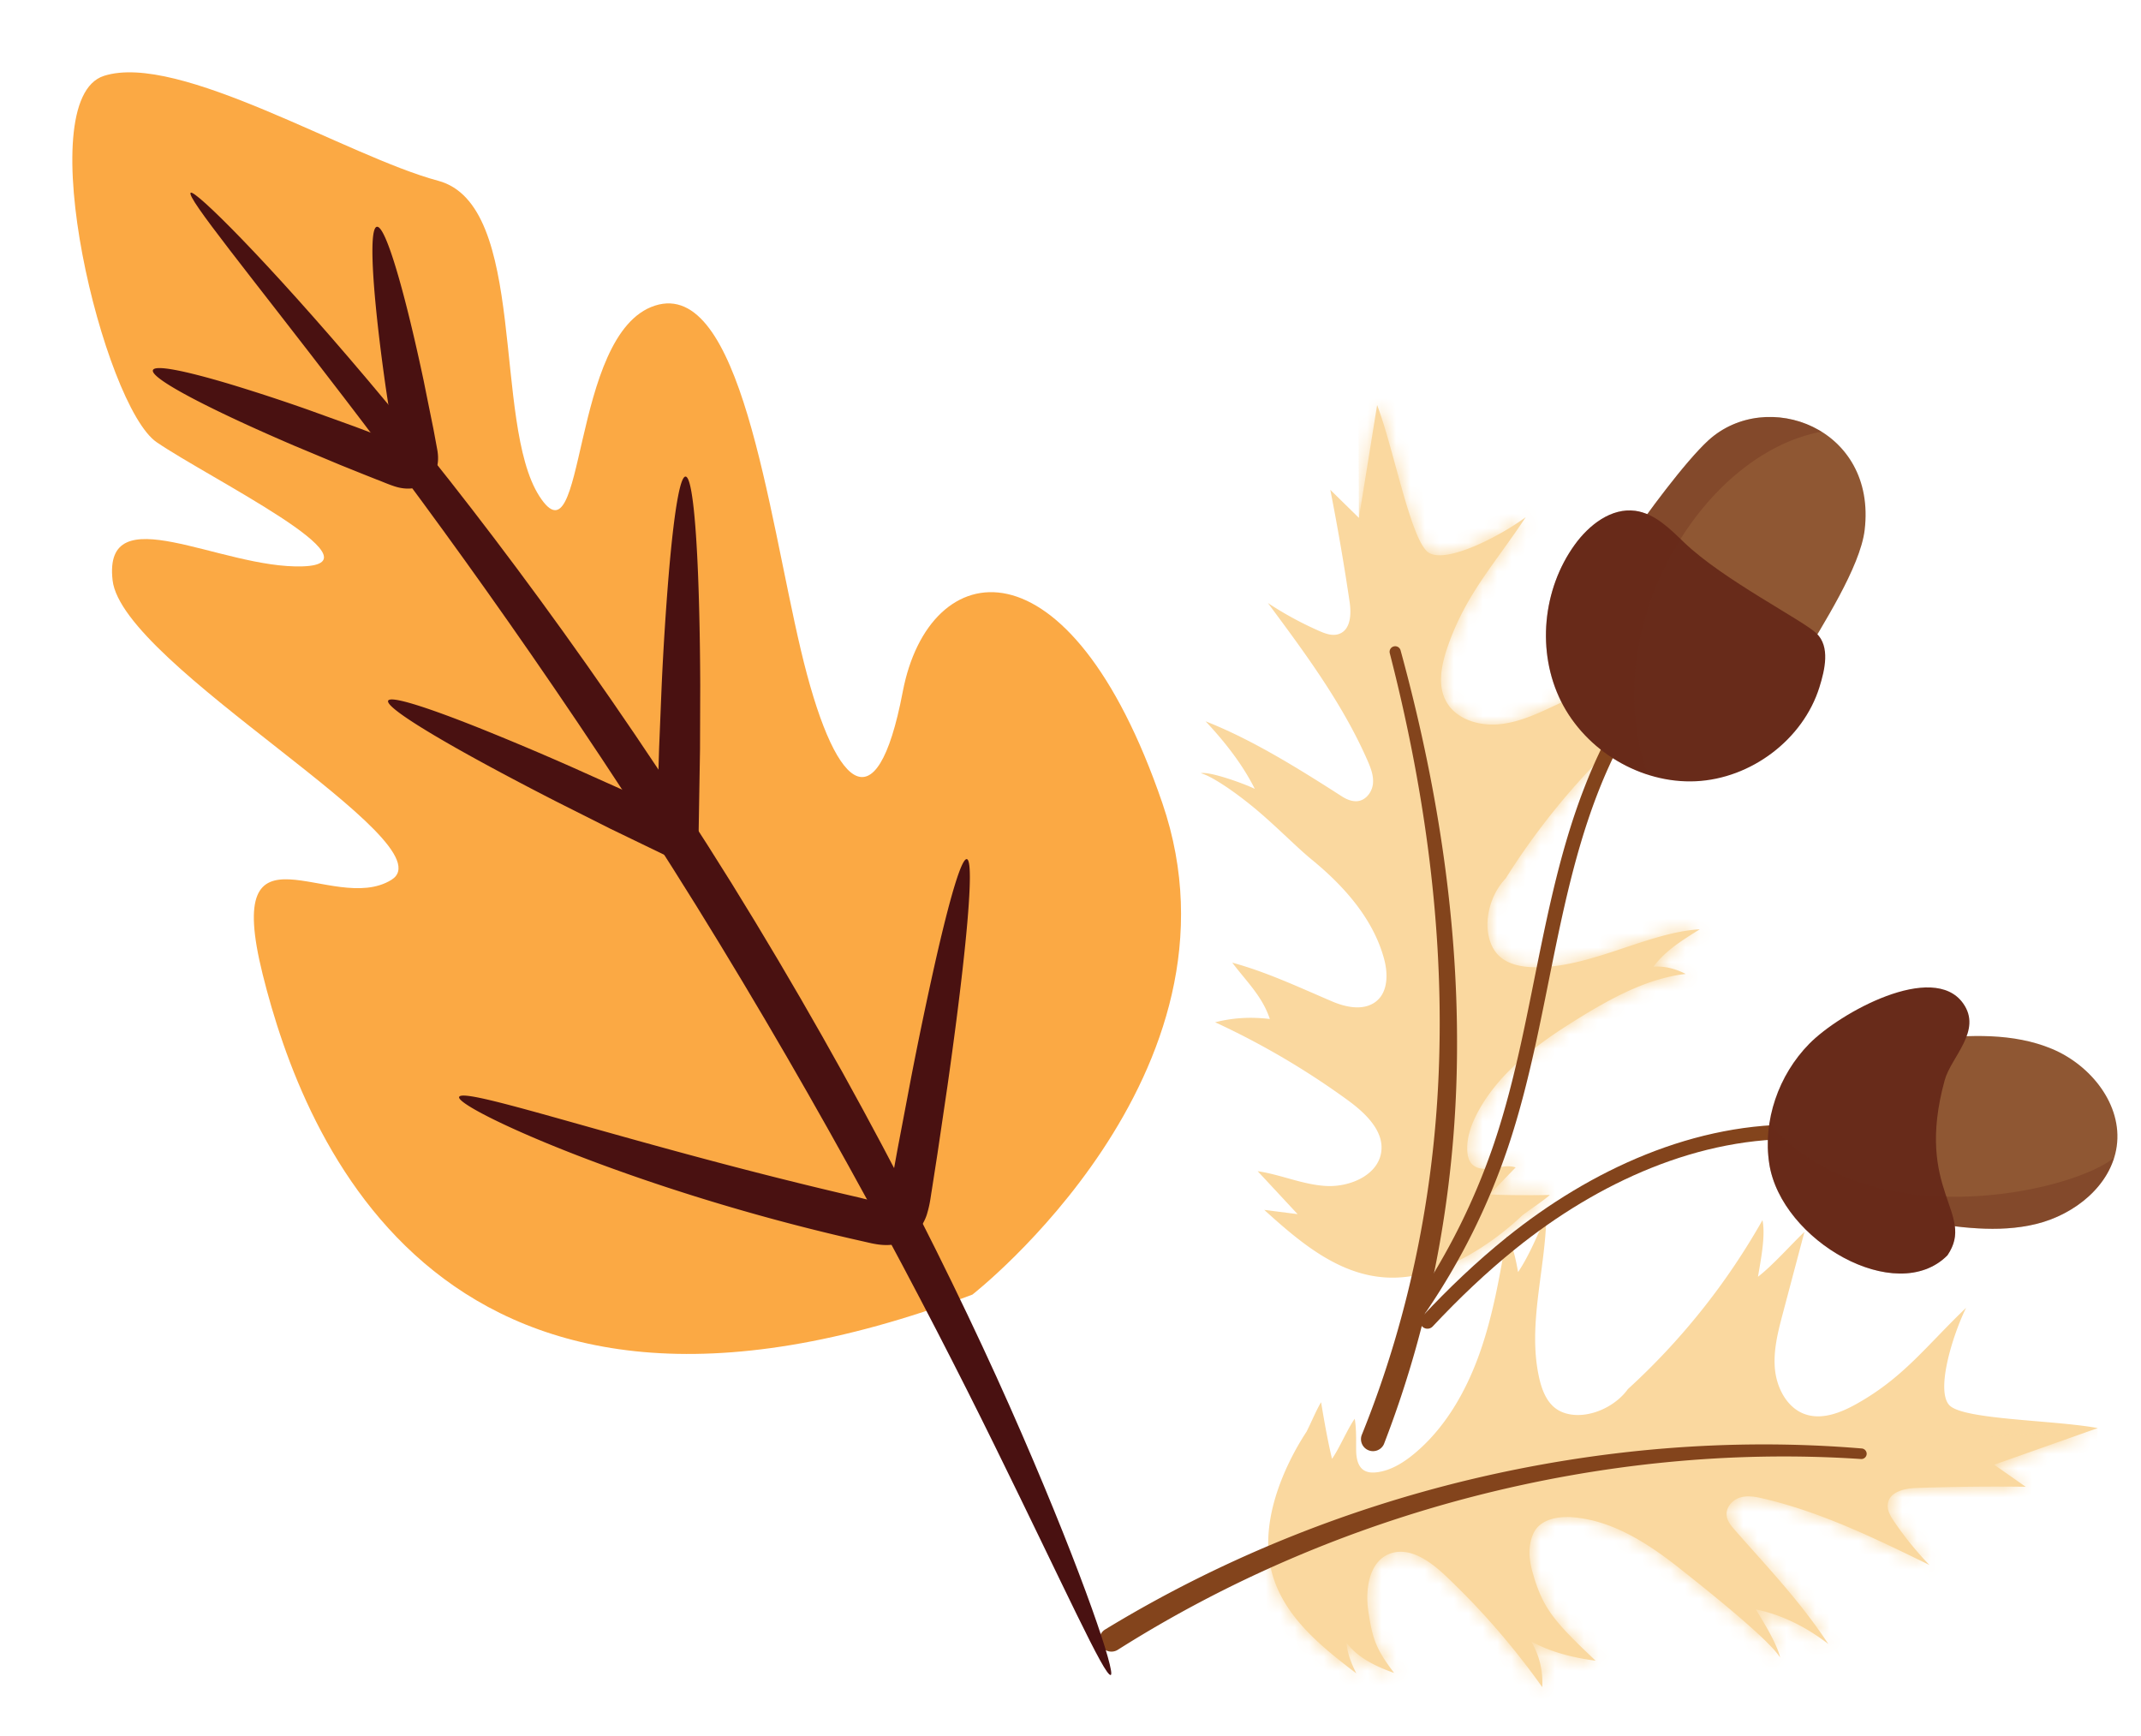 <svg width="148" height="120" fill="none" xmlns="http://www.w3.org/2000/svg"><path d="M95.196 28c-.413 2.558-.824 5.116-1.258 7.798l-1.979-1.941a163.43 163.43 0 0 1 1.337 7.761c.12.827.081 1.918-.743 2.206-.446.156-.93-.021-1.356-.208a23.825 23.825 0 0 1-3.552-1.933c2.568 3.457 5.158 6.95 6.881 10.875.227.518.443 1.068.38 1.632-.063.564-.494 1.14-1.081 1.189-.387.033-.76-.134-1.08-.34-3.117-2-6.239-3.933-9.406-5.18 1.396 1.489 2.58 3.031 3.4 4.67-.7-.35-3.123-1.225-3.735-1.083.6.152 1.897.95 3.407 2.161 1.6 1.282 3.11 2.866 4.258 3.805 2.254 1.842 4.267 4.114 5.011 6.88.282 1.047.277 2.37-.655 3.003-.845.574-2.011.324-2.943-.075-2.27-.967-4.51-2.028-6.9-2.678.976 1.296 2.082 2.328 2.597 3.894-1.474-.174-2.66-.053-3.782.226a54.25 54.25 0 0 1 9.168 5.386c1.257.916 2.598 2.199 2.293 3.709-.31 1.53-2.21 2.318-3.82 2.22-1.61-.097-3.108-.788-4.7-1.02l2.76 2.968-2.305-.293c2.398 2.173 5.072 4.467 8.39 4.67 1.829.112 3.66-.445 5.289-1.291 1.628-.847 3.081-1.975 4.162-3.001.658-.498 1.363-.94 1.903-1.41-1.361.019-2.721.037-4.166-.037l1.8-1.867c-.486-.165-1.024-.028-1.538.055-.514.084-1.106.089-1.464-.265-.241-.237-.32-.585-.34-.918-.06-1 .328-1.987.829-2.879 1.402-2.491 3.763-4.34 6.229-5.9 2.469-1.56 5.191-3.144 8.045-3.465-.696-.352-1.429-.559-2.23-.504.827-1.125 2.023-1.844 3.2-2.585-3.621.21-7.589 2.712-11.489 2.623-.845-.02-1.736-.196-2.346-.746-.521-.47-.768-1.166-.827-1.855-.115-1.327.434-2.702 1.238-3.529a49.443 49.443 0 0 1 10.267-11.714l-3.366.61 1.985-3.425c-1.836.861-3.673 1.72-5.508 2.582-1.239.58-2.512 1.171-3.877 1.287-1.363.116-2.857-.35-3.545-1.472-.72-1.17-.393-2.68.07-3.988 1.267-3.583 3.165-5.544 5.364-8.858-1.808 1.333-5.472 3.221-6.7 2.457-1.233-.764-2.42-7.203-3.572-10.207Z" fill="#FAD89F"/><mask id="a" style="mask-type:luminance" maskUnits="userSpaceOnUse" x="83" y="28" width="35" height="61"><path d="M95.196 28c-.413 2.558-.824 5.116-1.258 7.798l-1.979-1.941a163.43 163.43 0 0 1 1.337 7.761c.12.827.081 1.918-.743 2.206-.446.156-.93-.021-1.356-.208a23.825 23.825 0 0 1-3.552-1.933c2.568 3.457 5.158 6.95 6.881 10.875.227.518.443 1.068.38 1.632-.063.564-.494 1.14-1.081 1.189-.387.033-.76-.134-1.08-.34-3.117-2-6.239-3.933-9.406-5.18 1.396 1.489 2.58 3.031 3.4 4.67-.7-.35-3.123-1.225-3.735-1.083.6.152 1.897.95 3.407 2.161 1.6 1.282 3.11 2.866 4.258 3.805 2.254 1.842 4.267 4.114 5.011 6.88.282 1.047.277 2.37-.655 3.003-.845.574-2.011.324-2.943-.075-2.27-.967-4.51-2.028-6.9-2.678.976 1.296 2.082 2.328 2.597 3.894-1.474-.174-2.66-.053-3.782.226a54.25 54.25 0 0 1 9.168 5.386c1.257.916 2.598 2.199 2.293 3.709-.31 1.53-2.21 2.318-3.82 2.22-1.61-.097-3.108-.788-4.7-1.02l2.76 2.968-2.305-.293c2.398 2.173 5.072 4.467 8.39 4.67 1.829.112 3.66-.445 5.289-1.291 1.628-.847 3.081-1.975 4.162-3.001.658-.498 1.363-.94 1.903-1.41-1.361.019-2.721.037-4.166-.037l1.8-1.867c-.486-.165-1.024-.028-1.538.055-.514.084-1.106.089-1.464-.265-.241-.237-.32-.585-.34-.918-.06-1 .328-1.987.829-2.879 1.402-2.491 3.763-4.34 6.229-5.9 2.469-1.56 5.191-3.144 8.045-3.465-.696-.352-1.429-.559-2.23-.504.827-1.125 2.023-1.844 3.2-2.585-3.621.21-7.589 2.712-11.489 2.623-.845-.02-1.736-.196-2.346-.746-.521-.47-.768-1.166-.827-1.855-.115-1.327.434-2.702 1.238-3.529a49.443 49.443 0 0 1 10.267-11.714l-3.366.61 1.985-3.425c-1.836.861-3.673 1.72-5.508 2.582-1.239.58-2.512 1.171-3.877 1.287-1.363.116-2.857-.35-3.545-1.472-.72-1.17-.393-2.68.07-3.988 1.267-3.583 3.165-5.544 5.364-8.858-1.808 1.333-5.472 3.221-6.7 2.457-1.233-.764-2.42-7.203-3.572-10.207Z" fill="#fff"/></mask><g mask="url(#a)"><path d="M93.938 35.798c6.808 19.915 8.862 42.925.96 63.707l38.377-35.753-30.268-42.824-9.15-2.079.08 16.949Z" fill="#FAD89F"/></g><path d="M96.07 45.149c2.292 8.917 3.625 18.102 3.434 27.281-.172 9.169-1.941 18.294-5.375 26.77a.83.83 0 0 0 1.537.623l.005-.013c3.374-8.725 5.022-18.063 5.049-27.364.044-9.312-1.456-18.562-3.903-27.492a.385.385 0 0 0-.473-.27.382.382 0 0 0-.273.465Z" fill="#83441C"/><path d="m145.008 98.715-7.156 2.531 2.177 1.525a156.538 156.538 0 0 0-7.569.084c-.803.028-1.829.255-1.957 1.08-.07.446.181.871.431 1.238a22.818 22.818 0 0 0 2.441 3.005c-3.714-1.819-7.463-3.65-11.472-4.59-.529-.124-1.086-.232-1.609-.075-.522.157-.991.662-.938 1.222.035.369.267.681.507.956 2.222 2.543 4.523 4.912 6.525 7.95-1.547-1.187-3.205-2.019-5.003-2.391.516.878 1.431 2.317 1.67 3.327-.768-1.24-4.895-4.542-6.964-6.178-2.19-1.729-4.626-3.3-7.372-3.522-1.039-.084-2.289.149-2.726 1.136-.396.895-.296 1.816-.029 2.747.688 2.402 1.435 3.294 4.335 6.033-1.601-.211-3.115-.6-4.456-1.332.563.934.835 2.055.767 3.16a51.987 51.987 0 0 0-6.675-7.691c-1.083-1.023-2.529-2.064-3.905-1.515-1.394.558-1.67 2.453-1.44 3.977.296 1.946.541 2.604 1.777 4.245-1.37-.48-2.557-1.103-3.283-2.084.043.705.321 1.411.674 2.117-2.468-1.88-5.1-3.998-5.866-7.082-.422-1.7-.212-3.521.307-5.197.519-1.677 1.335-3.238 2.12-4.432.355-.704.65-1.443 1.002-2.034.217 1.284.436 2.567.756 3.913.484-.672 1.083-2.095 1.569-2.767.134.723.09 1.71.1 2.206.01.498.107 1.055.503 1.331.266.185.609.2.927.161.957-.118 1.824-.653 2.578-1.278 2.114-1.75 3.56-4.25 4.502-6.88.942-2.628 1.416-5.404 1.887-8.164.433.557.657 1.698.796 2.482.766-1.116 1.428-2.75 1.956-3.929-.058 3.773-1.324 7.59-.494 11.257.179.789.484 1.597 1.111 2.079.534.408 1.235.52 1.897.458 1.273-.123 2.481-.877 3.122-1.775a47.366 47.366 0 0 0 9.302-11.678c.227 1.048-.121 2.788-.31 3.913 1.031-.793 2.315-2.255 3.212-3.102l-1.491 5.627c-.335 1.265-.673 2.567-.547 3.868.126 1.303.826 2.626 2.004 3.08 1.232.475 2.604-.092 3.759-.754 3.171-1.81 4.694-3.933 7.45-6.574-.947 1.93-2.099 5.703-1.166 6.725.932 1.022 7.225 1.025 10.264 1.59Z" fill="#FAD89F"/><mask id="b" style="mask-type:luminance" maskUnits="userSpaceOnUse" x="87" y="84" width="59" height="33"><path d="m145.008 98.715-7.156 2.531 2.177 1.525a156.538 156.538 0 0 0-7.569.084c-.803.028-1.829.255-1.957 1.08-.07.446.181.871.431 1.238a22.818 22.818 0 0 0 2.441 3.005c-3.714-1.819-7.463-3.65-11.472-4.59-.529-.124-1.086-.232-1.609-.075-.522.157-.991.662-.938 1.222.035.369.267.681.507.956 2.222 2.543 4.523 4.912 6.525 7.95-1.547-1.187-3.205-2.019-5.003-2.391.516.878 1.431 2.317 1.67 3.327-.768-1.24-4.895-4.542-6.964-6.178-2.19-1.729-4.626-3.3-7.372-3.522-1.039-.084-2.289.149-2.726 1.136-.396.895-.296 1.816-.029 2.747.688 2.402 1.435 3.294 4.335 6.033-1.601-.211-3.115-.6-4.456-1.332.563.934.835 2.055.767 3.16a51.987 51.987 0 0 0-6.675-7.691c-1.083-1.023-2.529-2.064-3.905-1.515-1.394.558-1.67 2.453-1.44 3.977.296 1.946.541 2.604 1.777 4.245-1.37-.48-2.557-1.103-3.283-2.084.043.705.321 1.411.674 2.117-2.468-1.88-5.1-3.998-5.866-7.082-.422-1.7-.212-3.521.307-5.197.519-1.677 1.335-3.238 2.12-4.432.355-.704.65-1.443 1.002-2.034.217 1.284.436 2.567.756 3.913.484-.672 1.083-2.095 1.569-2.767.134.723.09 1.71.1 2.206.01.498.107 1.055.503 1.331.266.185.609.2.927.161.957-.118 1.824-.653 2.578-1.278 2.114-1.75 3.56-4.25 4.502-6.88.942-2.628 1.416-5.404 1.887-8.164.433.557.657 1.698.796 2.482.766-1.116 1.428-2.75 1.956-3.929-.058 3.773-1.324 7.59-.494 11.257.179.789.484 1.597 1.111 2.079.534.408 1.235.52 1.897.458 1.273-.123 2.481-.877 3.122-1.775a47.366 47.366 0 0 0 9.302-11.678c.227 1.048-.121 2.788-.31 3.913 1.031-.793 2.315-2.255 3.212-3.102l-1.491 5.627c-.335 1.265-.673 2.567-.547 3.868.126 1.303.826 2.626 2.004 3.08 1.232.475 2.604-.092 3.759-.754 3.171-1.81 4.694-3.933 7.45-6.574-.947 1.93-2.099 5.703-1.166 6.725.932 1.022 7.225 1.025 10.264 1.59Z" fill="#fff"/></mask><g mask="url(#b)"><path d="M145.008 98.715s-18.62 1.597-28.672 1.597c-10.906 0-22.053 4.304-33.494 9.913l11.328 21.773 49.007-3.856 1.831-29.427Z" fill="#FAD89F"/></g><path d="M128.701 100.124c-9.065-.758-18.244.036-27.099 2.152-8.856 2.124-17.402 5.607-25.205 10.358a.824.824 0 0 0-.275 1.136c.239.39.75.513 1.14.274.002-.001.01-.008.014-.009 7.568-4.786 15.914-8.361 24.614-10.603 8.7-2.237 17.765-3.178 26.753-2.579a.368.368 0 0 0 .393-.339.369.369 0 0 0-.335-.39Z" fill="#83441C"/><path d="M111.34 51.568c-4.303 8.557-4.528 18.557-7.589 27.63a46.201 46.201 0 0 1-5.565 11.176" stroke="#83441C" stroke-miterlimit="10" stroke-linecap="round" stroke-linejoin="round"/><path d="M112.533 37.44c1.202-1.792 3.971-5.548 5.564-7.003 4.015-3.664 11.647-.883 10.801 6.198-.307 2.576-2.965 6.653-4.268 8.9l-12.097-8.095Z" fill="#8F5733"/><path d="M125.575 43.786c-.951-.916-6.469-3.71-9.148-6.282-.987-.947-2.025-2.01-3.382-2.194-1.665-.225-3.201.977-4.184 2.337-2.235 3.088-2.651 7.422-.948 10.832 1.703 3.41 5.493 5.701 9.308 5.524 3.815-.177 7.417-2.872 8.553-6.508.371-1.19.751-2.794-.199-3.709Z" fill="#682B1A"/><path opacity=".3" d="M107.904 48.474c1.21 2.397 3.448 4.25 6.002 5.06-3.57-9.912 3.596-22.133 12.004-23.695-2.371-1.472-5.621-1.39-7.809.595-1.144 1.042-2.902 3.274-4.245 5.126-.265-.116-.531-.215-.812-.248-1.659-.232-3.201.975-4.179 2.331-2.238 3.092-2.653 7.425-.961 10.83Z" fill="#682B1A"/><path d="M124.703 78.245c-7.372-.236-14.506 3.058-20.245 7.68-2.066 1.663-3.976 3.49-5.785 5.421" stroke="#83441C" stroke-miterlimit="10" stroke-linecap="round" stroke-linejoin="round"/><path d="M132.636 84.405c2.693.426 5.471.851 8.126.198 2.656-.653 5.183-2.667 5.561-5.365.403-2.882-1.794-5.614-4.473-6.735-2.68-1.121-5.716-.98-8.616-.67-.489 3.77-.979 7.54-.598 12.572Z" fill="#8F5733"/><path d="M134.43 74.667c.446-1.622 2.625-3.418 1.272-5.316-2.075-2.91-8.525.647-10.642 2.805-2.117 2.157-3.218 5.309-2.756 8.294.826 5.314 8.788 9.876 12.315 6.324 1.986-2.94-2.308-4.401-.189-12.107Z" fill="#682B1A"/><path opacity=".3" d="M122.311 80.453c.813 5.308 8.788 9.871 12.303 6.316.498-.71.597-1.356.514-2 1.89.215 3.797.28 5.638-.166 2.387-.578 4.659-2.265 5.355-4.563-2.956 2.385-16.952 5.535-23.793-2.349a8.583 8.583 0 0 0-.017 2.762Z" fill="#682B1A"/><path d="M67.221 89.486s19.546-15.25 13.127-33.978c-6.419-18.726-16.124-17.236-17.946-7.683-1.822 9.553-4.779 6.688-7.044-2.904-2.265-9.595-4.173-25.694-10.083-23.795-5.907 1.9-4.736 18.237-7.993 13.168-3.255-5.068-.762-20.138-6.997-21.8-6.238-1.664-17.933-8.91-23.102-7.249-5.17 1.662-.005 22.83 3.649 25.324 3.651 2.495 15.73 8.397 10.085 8.58-5.643.184-13.805-4.938-13.134.961.67 5.9 23.351 18.175 19.276 20.707-4.075 2.532-11.721-4.791-8.902 6.531 2.819 11.323 12.363 35.973 49.064 22.138Z" fill="#FBA944"/><path d="M13.182 13.323c-.33.294 3.985 5.529 10.634 14.21 6.655 8.675 15.51 20.91 24.31 35.066 8.78 14.165 15.818 27.532 20.64 37.345 4.83 9.811 7.61 16.001 8.019 15.835.33-.133-1.78-6.605-6.165-16.698-4.374-10.09-11.185-23.726-20.038-38.01-8.873-14.27-18.072-26.424-25.171-34.818-7.1-8.406-11.964-13.17-12.229-12.93Z" fill="#491111"/><path d="M10.573 25.582c-.145.372 1.611 1.443 4.565 2.872 1.477.716 3.255 1.52 5.243 2.372 1 .417 2.048.856 3.133 1.31l1.665.67.855.339c.32.11 1.092.47 1.602.569.555.112 1.033.066 1.469-.128a2 2 0 0 0 1-1.012c.178-.4.23-.912.117-1.515l-.26-1.402c-.233-1.154-.46-2.267-.673-3.33-.449-2.12-.894-4.02-1.308-5.61-.828-3.179-1.536-5.11-1.93-5.041-.392.068-.397 2.127-.083 5.396.156 1.635.392 3.573.698 5.718.161 1.071.333 2.196.51 3.36l.053.348-.005.005-.01.002-.007-.007c-.914-.343-1.803-.679-2.665-1.005l-3.193-1.152a127.47 127.47 0 0 0-5.469-1.794c-3.145-.94-5.163-1.338-5.307-.965ZM26.833 48.433c-.164.348 1.895 1.713 5.39 3.662 1.749.973 3.853 2.093 6.218 3.303l3.73 1.877 6.06 2.93.066-2.841.093-5.563.014-4.43c-.01-2.823-.061-5.364-.144-7.501-.167-4.274-.47-6.921-.87-6.928-.399-.01-.818 2.622-1.173 6.884a212.88 212.88 0 0 0-.475 7.49c-.059 1.411-.117 2.889-.181 4.423-.037 1.275-.076 2.59-.118 3.941l.003.005c-.02-.007.049.032-.059-.012l-2.013-.927c-1.323-.593-2.599-1.164-3.81-1.708a200.422 200.422 0 0 0-6.488-2.737c-3.718-1.48-6.079-2.214-6.243-1.868ZM31.74 75.823c-.304.699 11.476 6.198 27.035 9.784l1.474.335c.284.057.61.118 1.017.12.472.003.967-.102 1.388-.328.804-.392 1.315-1.36 1.45-1.902.181-.607.225-1.07.296-1.487l.397-2.552c.248-1.671.485-3.279.71-4.808.434-3.059.789-5.801 1.046-8.1.517-4.6.65-7.436.28-7.5-.37-.06-1.174 2.66-2.195 7.174a281.933 281.933 0 0 0-1.668 7.995c-.286 1.517-.59 3.115-.906 4.774-.152.83-.306 1.679-.46 2.541-.081.446-.145.863-.23 1.106-.116.301-.081.176-.091.203.372.076-.958-.15-1.857-.392-15.304-3.52-27.383-7.74-27.686-6.963Z" fill="#491111"/></svg>